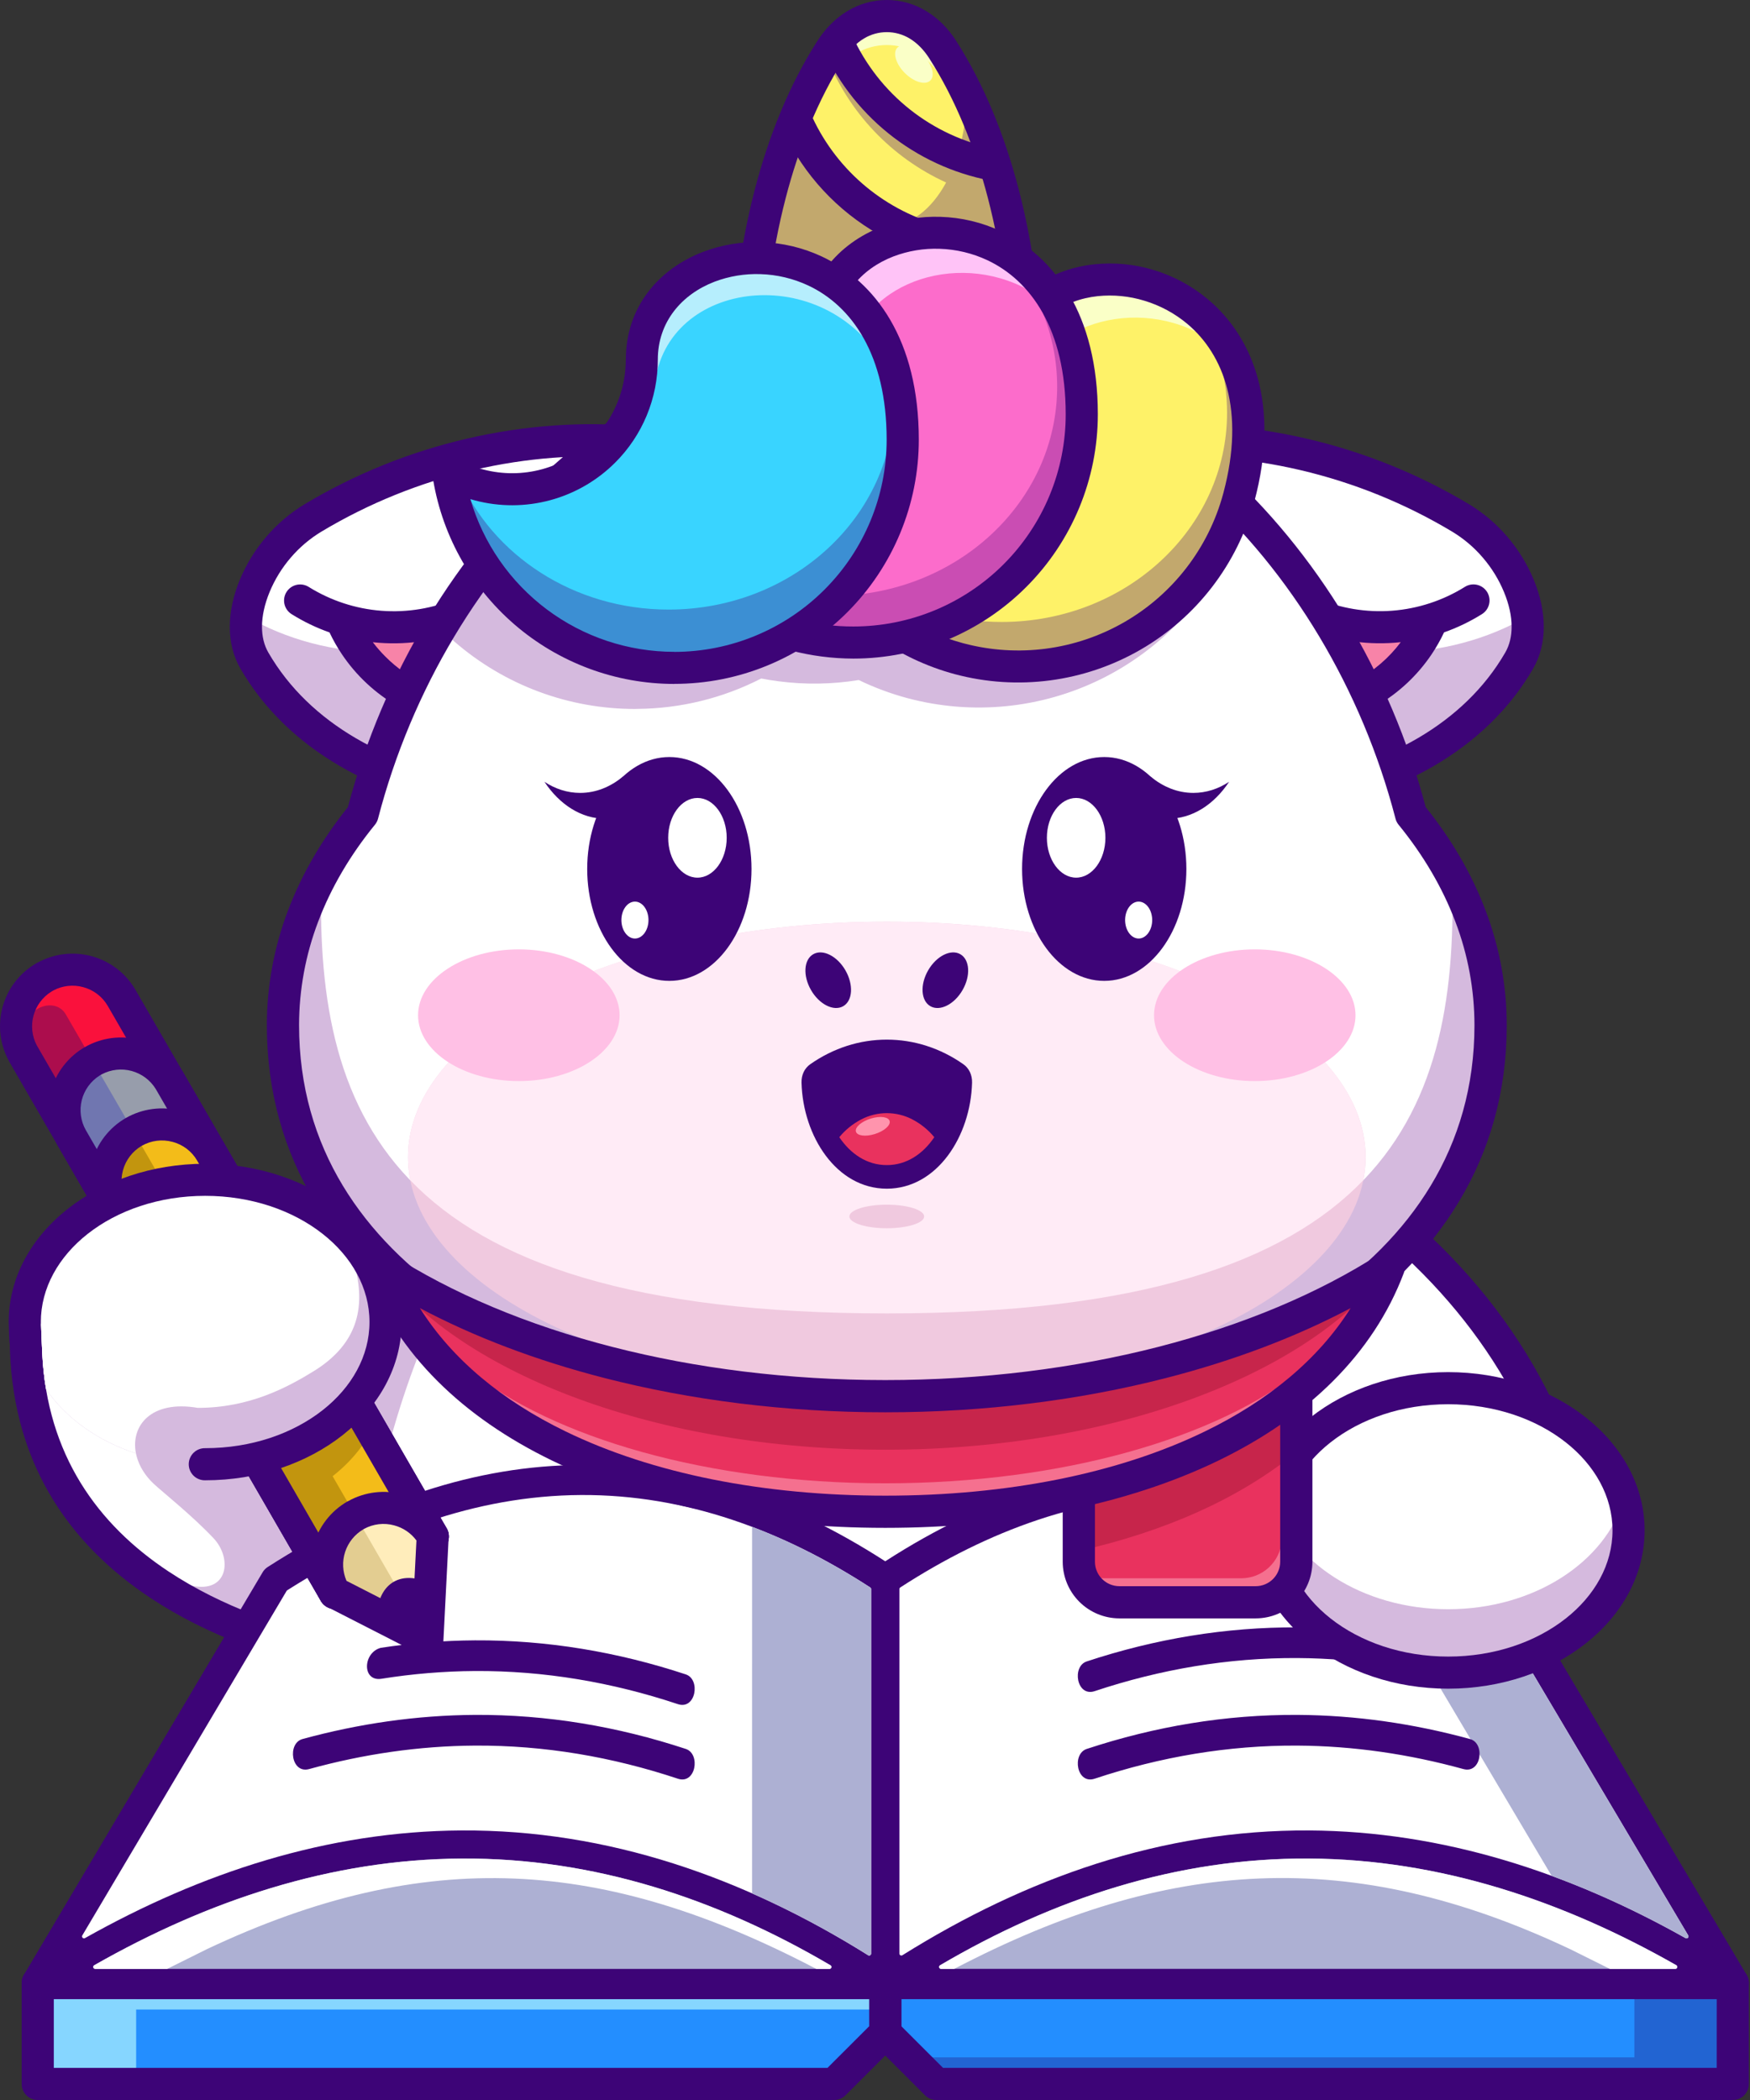 <svg width="250" height="300" viewBox="0 0 250 300" fill="none" xmlns="http://www.w3.org/2000/svg">
<rect x="0" y="0" width="250" height="300" fill="#333333" stroke="none"/>
<g clip-path="url(#clip0)">
<path fill-rule="evenodd" clip-rule="evenodd" d="M126.466 149.952C176.919 149.952 218.618 179.838 225.284 218.63H126.466V149.952Z" fill="white"/>
<path fill-rule="evenodd" clip-rule="evenodd" d="M196.052 172.523C205.161 179.604 212.581 188.06 217.781 197.475C216.949 197.579 216.112 197.631 215.273 197.631C204.276 197.631 195.359 188.723 195.359 177.734C195.359 175.975 195.592 174.222 196.052 172.523V172.523Z" fill="white"/>
<path fill-rule="evenodd" clip-rule="evenodd" d="M126.465 147.658C152.007 147.658 175.368 155.188 193.258 167.621C211.504 180.301 224.08 198.093 227.543 218.244L228.003 220.924H124.169V147.658H126.465ZM190.64 171.385C174.023 159.837 152.442 152.703 128.761 152.27V216.335H222.497C218.635 198.54 207.076 182.808 190.64 171.385Z" fill="#3D0477"/>
<path fill-rule="evenodd" clip-rule="evenodd" d="M126.465 218.63C110.081 218.63 93.696 239.747 77.311 239.747C47.983 239.747 3.682 230.571 3.682 191.005L39.113 191.086C56.107 166.561 88.854 149.952 126.465 149.952V218.63Z" fill="#D5BADE"/>
<path fill-rule="evenodd" clip-rule="evenodd" d="M27.735 229.309C13.887 221.974 3.682 209.989 3.682 191.004L39.113 191.086C42.136 186.744 45.574 182.707 49.379 179.03L50.916 181.818C52.152 187.439 50.668 192.297 44.749 195.924C41.086 198.168 35.662 201.124 28.258 201.124C18.982 199.532 16.942 207.296 21.984 211.996C23.133 213.068 27.578 216.622 30.513 219.756C33.23 222.66 32.575 227.622 27.439 226.54C27.457 227.47 27.556 228.397 27.735 229.309Z" fill="white"/>
<path fill-rule="evenodd" clip-rule="evenodd" d="M126.465 220.924C118.941 220.924 111.033 226.02 103.126 231.116C94.648 236.578 86.171 242.041 77.311 242.041C59.992 242.041 37.511 238.876 21.549 228.314C9.661 220.444 1.386 208.564 1.386 191.01C1.386 190.401 1.628 189.818 2.058 189.388C2.489 188.958 3.073 188.716 3.681 188.716C3.752 188.716 3.821 188.716 3.889 188.725L5.836 188.748L6.032 193.3C6.718 207.809 13.929 217.779 24.079 224.496C39.145 234.47 60.668 237.458 77.312 237.458C84.837 237.458 92.744 232.363 100.652 227.267C108.394 222.278 116.137 217.289 124.17 216.458V152.271C106.895 152.588 90.742 156.466 76.82 163.023C67.401 167.455 59.005 173.113 51.979 179.713L48.929 176.3C56.286 169.403 65.048 163.503 74.865 158.882C90.01 151.748 107.644 147.661 126.467 147.661C126.769 147.661 127.067 147.72 127.346 147.835C127.625 147.951 127.878 148.12 128.091 148.333C128.304 148.546 128.474 148.798 128.589 149.077C128.704 149.355 128.764 149.653 128.764 149.955V218.633C128.764 218.934 128.704 219.233 128.588 219.511C128.472 219.789 128.303 220.042 128.09 220.255C127.876 220.467 127.623 220.636 127.344 220.751C127.065 220.866 126.767 220.925 126.465 220.924V220.924Z" fill="#3D0477"/>
<path fill-rule="evenodd" clip-rule="evenodd" d="M186.243 178.925C193.888 192.479 199.135 208.704 201.106 226.405L126.658 238.62L51.824 226.405C53.796 208.704 59.042 192.479 66.688 178.925H186.243Z" fill="white"/>
<path fill-rule="evenodd" clip-rule="evenodd" d="M190.187 228.198L126.657 238.625L62.743 228.188C62.743 227.878 62.732 227.567 62.732 227.256C62.732 208.214 70.413 191.046 82.71 178.925H170.221C182.522 191.044 190.199 208.217 190.199 227.256C190.199 227.571 190.192 227.884 190.187 228.198Z" fill="white"/>
<path fill-rule="evenodd" clip-rule="evenodd" d="M185.066 229.037L126.654 238.625L67.863 229.024C73.189 204.754 97.397 186.425 126.463 186.425C155.529 186.425 179.748 204.76 185.066 229.037Z" fill="white"/>
<path fill-rule="evenodd" clip-rule="evenodd" d="M126.466 283.283H247.541V297.706H133.77L126.466 290.407V283.283Z" fill="#2264D2"/>
<path fill-rule="evenodd" clip-rule="evenodd" d="M126.466 283.283H233.483V293.914H129.975L126.466 290.407V283.283Z" fill="#238EFF"/>
<path fill-rule="evenodd" clip-rule="evenodd" d="M126.465 280.991H247.54C248.149 280.991 248.732 281.233 249.163 281.663C249.593 282.093 249.835 282.676 249.836 283.284V297.706C249.836 298.315 249.594 298.898 249.163 299.328C248.733 299.759 248.149 300.001 247.54 300.001H133.769C133.464 300.001 133.163 299.941 132.882 299.823C132.601 299.705 132.347 299.533 132.133 299.316L124.842 292.03C124.628 291.818 124.459 291.565 124.343 291.287C124.228 291.009 124.168 290.71 124.169 290.409V283.284C124.169 282.676 124.411 282.093 124.842 281.663C125.272 281.233 125.856 280.991 126.465 280.991V280.991ZM245.248 285.579H128.761V289.459L134.72 295.413H245.243L245.248 285.579Z" fill="#3D0477"/>
<path fill-rule="evenodd" clip-rule="evenodd" d="M126.465 283.283H5.391V297.706H119.161L126.465 290.407V283.283Z" fill="#238EFF"/>
<path d="M126.465 285.577H11.201V287.075H126.465V285.577Z" fill="#86D6FF"/>
<path d="M19.448 283.283H5.391V297.706H19.448V283.283Z" fill="#86D6FF"/>
<path fill-rule="evenodd" clip-rule="evenodd" d="M124.169 285.579H7.686V295.415H118.21L124.169 289.461V285.581V285.579ZM5.386 280.991H126.465C126.766 280.991 127.065 281.05 127.343 281.165C127.622 281.281 127.875 281.449 128.088 281.662C128.301 281.875 128.471 282.128 128.586 282.406C128.702 282.684 128.761 282.983 128.761 283.284V290.409C128.762 290.71 128.703 291.008 128.587 291.287C128.472 291.565 128.303 291.818 128.09 292.03L120.798 299.316C120.585 299.533 120.33 299.705 120.049 299.823C119.768 299.941 119.466 300.001 119.161 300.001H5.39C4.781 300.001 4.197 299.759 3.767 299.328C3.337 298.898 3.095 298.315 3.095 297.706V283.284C3.095 282.676 3.337 282.093 3.767 281.663C4.198 281.233 4.782 280.991 5.39 280.991H5.386Z" fill="#3D0477"/>
<path fill-rule="evenodd" clip-rule="evenodd" d="M118.49 280.99C100.942 270.674 83.424 265.684 65.938 265.783C48.52 265.882 31.077 271.03 13.594 280.99H118.49ZM65.919 261.21C47.913 261.313 29.94 266.529 12.002 276.626L41.186 227.418C55.164 218.533 69.097 213.933 82.989 213.854C96.68 213.776 110.407 218.089 124.172 227.015V279.079C104.79 266.96 85.373 261.103 65.921 261.213L65.919 261.21ZM82.969 209.28C97.505 209.198 112.005 213.712 126.465 223.042C140.927 213.708 155.426 209.198 169.962 209.28C184.891 209.366 199.777 214.295 214.618 223.814C214.869 223.964 215.09 224.161 215.267 224.395V224.395L215.295 224.433L215.305 224.446L215.329 224.48L215.337 224.494L215.359 224.525L215.371 224.544L215.388 224.573L215.4 224.591L215.414 224.614L249.44 281.992C249.675 282.337 249.81 282.739 249.833 283.156C249.856 283.572 249.765 283.986 249.569 284.355C249.374 284.723 249.082 285.031 248.725 285.246C248.367 285.461 247.958 285.574 247.541 285.574H5.391C4.974 285.574 4.564 285.461 4.207 285.246C3.849 285.031 3.557 284.723 3.362 284.355C3.167 283.986 3.075 283.572 3.098 283.156C3.121 282.739 3.257 282.337 3.491 281.992L37.517 224.614L37.532 224.591L37.543 224.573L37.561 224.544L37.573 224.525L37.594 224.494L37.603 224.48L37.627 224.446L37.635 224.433L37.664 224.395C37.841 224.161 38.062 223.964 38.314 223.814C53.154 214.295 68.039 209.366 82.969 209.28V209.28ZM128.762 227.007V279.072C148.143 266.953 167.56 261.095 187.012 261.206C205.019 261.308 222.991 266.525 240.93 276.621L211.747 227.41C197.769 218.525 183.836 213.925 169.944 213.846C156.254 213.768 142.527 218.081 128.762 227.007V227.007ZM186.994 265.776C169.507 265.676 151.989 270.667 134.441 280.983H239.336C221.854 271.03 204.405 265.882 186.994 265.783V265.776Z" fill="#3D0477"/>
<path fill-rule="evenodd" clip-rule="evenodd" d="M128.609 226.78C141.092 218.686 154.924 213.485 169.946 213.574C185.124 213.661 199.225 219.126 211.899 227.182C211.936 227.205 211.968 227.238 211.99 227.276L241.172 276.486C241.204 276.539 241.217 276.601 241.21 276.663C241.203 276.724 241.176 276.782 241.133 276.826C241.089 276.871 241.032 276.899 240.971 276.908C240.909 276.917 240.847 276.905 240.793 276.874C224.202 267.536 206.175 261.604 187.011 261.494C166 261.375 146.582 268.269 128.917 279.318C128.875 279.345 128.825 279.36 128.775 279.362C128.724 279.364 128.674 279.352 128.63 279.327C128.586 279.303 128.549 279.267 128.523 279.224C128.498 279.18 128.484 279.131 128.484 279.08V227.015C128.483 226.969 128.494 226.923 128.516 226.881C128.538 226.84 128.57 226.805 128.609 226.78V226.78Z" fill="white"/>
<path fill-rule="evenodd" clip-rule="evenodd" d="M192.625 217.655C199.354 220.021 205.791 223.301 211.898 227.182C211.935 227.206 211.966 227.238 211.988 227.276L241.17 276.486C241.202 276.539 241.216 276.602 241.209 276.663C241.202 276.725 241.175 276.782 241.131 276.827C241.088 276.871 241.031 276.9 240.97 276.909C240.908 276.917 240.846 276.905 240.792 276.874C234.609 273.395 228.227 270.389 221.662 267.98L197.525 227.276C197.502 227.238 197.471 227.206 197.434 227.182C195.853 226.173 194.25 225.211 192.625 224.294V217.655Z" fill="#ADB0D3"/>
<path fill-rule="evenodd" clip-rule="evenodd" d="M65.92 261.494C46.753 261.602 28.728 267.536 12.139 276.874C12.085 276.904 12.022 276.916 11.961 276.907C11.9 276.898 11.843 276.869 11.8 276.825C11.757 276.781 11.729 276.724 11.722 276.662C11.714 276.601 11.727 276.539 11.759 276.486L40.942 227.276C40.964 227.237 40.995 227.205 41.033 227.182C53.706 219.126 67.808 213.661 82.985 213.574C98.007 213.489 111.839 218.686 124.323 226.78C124.362 226.805 124.395 226.839 124.417 226.881C124.44 226.922 124.451 226.968 124.45 227.015V279.08C124.45 279.13 124.437 279.18 124.411 279.224C124.386 279.267 124.349 279.303 124.304 279.327C124.26 279.352 124.21 279.363 124.16 279.362C124.109 279.36 124.06 279.345 124.017 279.318C106.348 268.269 86.931 261.375 65.92 261.494Z" fill="white"/>
<path fill-rule="evenodd" clip-rule="evenodd" d="M107.442 218.12C113.311 220.341 118.942 223.291 124.318 226.78C124.358 226.805 124.391 226.84 124.413 226.881C124.436 226.923 124.447 226.969 124.446 227.016V279.08C124.446 279.131 124.433 279.181 124.407 279.224C124.381 279.268 124.345 279.303 124.3 279.328C124.256 279.352 124.206 279.364 124.155 279.362C124.105 279.361 124.056 279.345 124.013 279.318C118.706 275.981 113.165 273.029 107.436 270.483L107.442 218.12Z" fill="#ADB0D3"/>
<path fill-rule="evenodd" clip-rule="evenodd" d="M118.49 281.272H13.599C13.537 281.273 13.477 281.252 13.427 281.215C13.378 281.177 13.342 281.124 13.327 281.064C13.311 281.004 13.315 280.94 13.34 280.883C13.364 280.826 13.406 280.778 13.461 280.748C29.61 271.547 47.213 265.615 65.941 265.507C84.837 265.399 102.46 271.244 118.638 280.753C118.691 280.784 118.733 280.832 118.756 280.889C118.78 280.947 118.784 281.01 118.767 281.069C118.751 281.129 118.716 281.181 118.666 281.219C118.617 281.256 118.557 281.276 118.495 281.276L118.49 281.272Z" fill="#ADB0D3"/>
<path fill-rule="evenodd" clip-rule="evenodd" d="M118.49 281.272H116.612C86.312 265.419 60.898 263.646 29.533 278.462L23.885 281.272H13.599C13.537 281.273 13.477 281.252 13.427 281.215C13.378 281.177 13.342 281.124 13.327 281.064C13.311 281.004 13.315 280.94 13.34 280.883C13.364 280.826 13.406 280.778 13.461 280.748C29.61 271.547 47.213 265.615 65.941 265.507C84.837 265.399 102.46 271.244 118.638 280.753C118.691 280.784 118.733 280.832 118.756 280.889C118.78 280.947 118.784 281.01 118.767 281.069C118.751 281.129 118.716 281.181 118.666 281.219C118.617 281.256 118.557 281.276 118.495 281.276L118.49 281.272Z" fill="white"/>
<path fill-rule="evenodd" clip-rule="evenodd" d="M186.996 265.503C205.72 265.611 223.327 271.547 239.476 280.744C239.53 280.775 239.571 280.823 239.595 280.88C239.619 280.937 239.623 281 239.607 281.06C239.591 281.119 239.556 281.172 239.507 281.21C239.458 281.247 239.398 281.268 239.337 281.268H134.439C134.377 281.269 134.317 281.249 134.267 281.212C134.218 281.174 134.182 281.122 134.166 281.062C134.15 281.003 134.154 280.939 134.177 280.882C134.201 280.825 134.242 280.777 134.296 280.746C150.476 271.24 168.099 265.396 186.996 265.503Z" fill="#ADB0D3"/>
<path fill-rule="evenodd" clip-rule="evenodd" d="M6.331 139.601C8.19 138.537 10.395 138.25 12.465 138.805C14.534 139.359 16.301 140.708 17.378 142.559L61.841 219.498L47.833 227.579L3.371 150.64C2.305 148.782 2.019 146.579 2.573 144.511C3.128 142.443 4.479 140.678 6.331 139.601V139.601Z" fill="#AC0D4D"/>
<path fill-rule="evenodd" clip-rule="evenodd" d="M6.329 139.601C8.188 138.537 10.394 138.25 12.463 138.805C14.533 139.359 16.299 140.708 17.377 142.559L61.839 219.498L54.834 223.54C39.688 197.334 24.546 171.129 9.407 144.924C7.738 142.035 2.771 144.505 4.323 147.186L2.299 146.709C2.28 145.274 2.643 143.859 3.351 142.61C4.059 141.361 5.087 140.323 6.329 139.601V139.601Z" fill="#FA113C"/>
<path fill-rule="evenodd" clip-rule="evenodd" d="M5.33 137.541C7.709 136.221 10.512 135.887 13.136 136.611C15.76 137.335 17.994 139.059 19.358 141.412L63.821 218.351C64.125 218.876 64.208 219.501 64.052 220.087C63.895 220.674 63.513 221.174 62.987 221.479C62.945 221.504 62.901 221.525 62.858 221.547L48.966 229.555C48.441 229.856 47.819 229.937 47.234 229.781C46.65 229.624 46.152 229.243 45.849 228.72V228.72L1.386 151.78C1.358 151.731 1.332 151.682 1.307 151.632C-0.014 149.255 -0.349 146.454 0.375 143.832C1.1 141.211 2.825 138.978 5.18 137.615C5.23 137.586 5.28 137.56 5.33 137.535V137.541ZM11.868 141.016C10.445 140.63 8.927 140.8 7.625 141.492C7.538 141.552 7.448 141.606 7.354 141.653C6.094 142.431 5.178 143.657 4.789 145.084C4.4 146.512 4.567 148.033 5.258 149.342C5.324 149.436 5.381 149.535 5.431 149.639L48.665 224.457L58.705 218.665L15.395 143.706C15.013 143.047 14.505 142.471 13.9 142.009C13.295 141.548 12.604 141.21 11.868 141.016V141.016Z" fill="#3D0477"/>
<path fill-rule="evenodd" clip-rule="evenodd" d="M13.248 151.575C15.107 150.51 17.313 150.224 19.382 150.778C21.452 151.333 23.218 152.682 24.296 154.533L61.835 219.495L47.827 227.576L10.288 162.614C9.223 160.756 8.936 158.553 9.49 156.485C10.045 154.416 11.396 152.651 13.248 151.575V151.575Z" fill="#7076B0"/>
<path fill-rule="evenodd" clip-rule="evenodd" d="M13.248 151.575C15.107 150.51 17.313 150.224 19.382 150.778C21.452 151.333 23.218 152.682 24.296 154.533L61.835 219.495L54.829 223.537L13.246 151.576L13.248 151.575Z" fill="#979DAB"/>
<path fill-rule="evenodd" clip-rule="evenodd" d="M14.548 153.467C14.448 153.536 14.343 153.596 14.233 153.649C12.962 154.449 12.048 155.708 11.682 157.164C11.317 158.621 11.527 160.162 12.271 161.467L48.666 224.453L58.707 218.66L22.393 155.817C22.338 155.735 22.288 155.649 22.243 155.56C21.465 154.302 20.237 153.386 18.809 152.997C17.38 152.609 15.857 152.777 14.548 153.467V153.467ZM12.115 149.592C14.498 148.223 17.326 147.854 19.981 148.565C22.636 149.276 24.9 151.01 26.278 153.386V153.386L63.817 218.348C64.121 218.873 64.204 219.498 64.048 220.084C63.892 220.671 63.508 221.171 62.983 221.476L48.975 229.555C48.714 229.705 48.427 229.803 48.129 229.843C47.831 229.882 47.528 229.863 47.237 229.786C46.946 229.708 46.674 229.574 46.435 229.392C46.196 229.209 45.996 228.981 45.845 228.721L8.306 163.759C6.932 161.376 6.56 158.546 7.274 155.89C7.987 153.233 9.726 150.969 12.11 149.593L12.115 149.592Z" fill="#3D0477"/>
<path fill-rule="evenodd" clip-rule="evenodd" d="M19.101 161.704C20.961 160.639 23.166 160.352 25.236 160.906C27.307 161.46 29.073 162.81 30.151 164.661L61.835 219.502L47.828 227.582L16.141 172.742C15.076 170.884 14.789 168.681 15.344 166.613C15.898 164.545 17.249 162.78 19.101 161.704V161.704Z" fill="#C2950E"/>
<path fill-rule="evenodd" clip-rule="evenodd" d="M19.102 161.704C20.961 160.639 23.167 160.352 25.237 160.906C27.307 161.46 29.074 162.81 30.151 164.661L61.836 219.502L54.83 223.543L19.1 161.709L19.102 161.704Z" fill="#F3BC19"/>
<path fill-rule="evenodd" clip-rule="evenodd" d="M37.399 177.216L53.086 204.359C51.424 207.483 48.8 210.213 45.506 212.314C43.962 213.3 42.132 215.055 43.471 220.042L19.092 177.854C22.383 176.745 25.835 176.184 29.308 176.193C32.038 176.189 34.757 176.533 37.399 177.216Z" fill="#C2950E"/>
<path fill-rule="evenodd" clip-rule="evenodd" d="M17.954 159.729C20.337 158.357 23.168 157.986 25.825 158.697C28.481 159.408 30.747 161.143 32.125 163.522V163.522L63.812 218.357C64.116 218.882 64.199 219.507 64.043 220.093C63.886 220.68 63.503 221.18 62.978 221.485L48.975 229.555C48.714 229.705 48.427 229.803 48.129 229.843C47.831 229.882 47.528 229.863 47.237 229.786C46.946 229.708 46.674 229.574 46.435 229.392C46.196 229.209 45.996 228.981 45.845 228.721L14.16 173.889C12.787 171.507 12.415 168.679 13.127 166.024C13.839 163.37 15.575 161.106 17.956 159.729V159.729H17.954ZM24.645 163.125C23.911 162.925 23.145 162.873 22.391 162.969C21.636 163.066 20.909 163.311 20.249 163.689V163.689H20.243C18.92 164.465 17.956 165.73 17.56 167.211C17.163 168.691 17.367 170.268 18.126 171.6L48.668 224.456L58.709 218.664L28.17 165.813V165.807C27.789 165.149 27.281 164.573 26.676 164.112C26.071 163.651 25.381 163.314 24.645 163.121V163.125Z" fill="#3D0477"/>
<path fill-rule="evenodd" clip-rule="evenodd" d="M50.761 216.494C52.62 215.43 54.825 215.143 56.895 215.697C58.965 216.251 60.732 217.601 61.809 219.452L61.052 234.312L47.795 227.533C46.73 225.674 46.444 223.471 47 221.403C47.556 219.335 48.907 217.57 50.761 216.494V216.494Z" fill="#E3CD91"/>
<path fill-rule="evenodd" clip-rule="evenodd" d="M50.761 216.494C52.62 215.43 54.825 215.143 56.895 215.697C58.965 216.251 60.732 217.601 61.809 219.452L61.16 232.323L60.221 232.864L50.762 216.494H50.761Z" fill="#FFEDBB"/>
<path fill-rule="evenodd" clip-rule="evenodd" d="M49.763 214.434C52.144 213.111 54.949 212.777 57.574 213.502C60.2 214.228 62.434 215.955 63.796 218.313C64.014 218.69 64.119 219.122 64.098 219.558V219.558L63.341 234.418C63.322 234.811 63.202 235.192 62.993 235.525C62.784 235.859 62.492 236.132 62.146 236.32C61.801 236.508 61.412 236.603 61.019 236.597C60.625 236.591 60.24 236.484 59.9 236.286L46.759 229.565C46.346 229.357 46.006 229.029 45.785 228.623C44.43 226.244 44.071 223.425 44.786 220.782C45.502 218.138 47.234 215.885 49.605 214.512C49.654 214.484 49.703 214.458 49.754 214.433L49.763 214.434ZM56.305 217.909C54.861 217.516 53.321 217.696 52.008 218.413C51.975 218.435 51.943 218.454 51.909 218.474C50.677 219.194 49.751 220.341 49.307 221.697C48.863 223.054 48.932 224.526 49.5 225.835L58.95 230.667L59.491 220.067C58.706 219.006 57.582 218.245 56.305 217.909V217.909Z" fill="#3D0477"/>
<path fill-rule="evenodd" clip-rule="evenodd" d="M61.468 226.203L61.058 234.31L53.829 230.613C53.989 228.492 54.792 226.811 56.24 225.975C57.689 225.14 59.548 225.287 61.468 226.203Z" fill="#3D0477"/>
<path fill-rule="evenodd" clip-rule="evenodd" d="M29.311 168.545C37.349 168.545 44.528 171.447 49.253 175.994L48.928 176.297L51.978 179.711L52.194 179.51C54.033 182.31 55.083 185.49 55.083 188.863C55.083 200.084 43.545 209.183 29.313 209.183C19.468 209.183 10.914 204.831 6.574 198.434C6.293 196.734 6.113 195.019 6.033 193.297L5.838 188.746L3.89 188.722C3.822 188.715 3.753 188.713 3.683 188.713C3.636 188.713 3.589 188.713 3.543 188.713C3.647 177.564 15.14 168.545 29.311 168.545Z" fill="#D5BADE"/>
<path fill-rule="evenodd" clip-rule="evenodd" d="M29.311 168.545C35.879 168.545 41.874 170.483 46.425 173.674L50.916 181.818C52.152 187.439 50.668 192.298 44.749 195.924C41.086 198.168 35.662 201.124 28.258 201.124C21.562 199.975 18.637 203.701 19.422 207.63C13.912 205.822 9.37 202.55 6.574 198.432C6.293 196.732 6.113 195.017 6.033 193.295L5.838 188.744L3.89 188.72C3.822 188.713 3.753 188.711 3.683 188.711C3.636 188.711 3.589 188.711 3.543 188.711C3.647 177.564 15.14 168.545 29.311 168.545Z" fill="white"/>
<path fill-rule="evenodd" clip-rule="evenodd" d="M29.31 168.545C35.879 168.545 41.873 170.483 46.424 173.674L50.147 180.425C34.188 166.59 4.927 171.346 6.571 198.432C6.291 196.732 6.11 195.016 6.03 193.295L5.835 188.744L3.887 188.72C3.819 188.713 3.75 188.711 3.68 188.711C3.633 188.711 3.586 188.711 3.54 188.711C3.646 177.564 15.139 168.545 29.31 168.545Z" fill="white"/>
<path fill-rule="evenodd" clip-rule="evenodd" d="M5.834 188.862C5.834 189.164 5.775 189.462 5.66 189.74C5.544 190.019 5.375 190.272 5.162 190.485C4.948 190.698 4.695 190.866 4.417 190.982C4.138 191.097 3.839 191.156 3.538 191.156C2.526 191.156 1.699 192.844 1.391 191.936C1.314 191.706 1.242 189.118 1.242 188.862C1.242 182.52 4.463 176.808 9.668 172.703C14.726 168.716 21.677 166.251 29.309 166.251C36.941 166.251 43.889 168.716 48.949 172.7C54.155 176.807 57.375 182.516 57.375 188.859C57.375 195.202 54.155 200.913 48.949 205.018C43.892 209.005 36.941 211.471 29.31 211.471C29.004 211.478 28.7 211.424 28.416 211.311C28.131 211.199 27.872 211.031 27.654 210.817C27.435 210.604 27.262 210.348 27.143 210.067C27.024 209.785 26.963 209.483 26.963 209.177C26.963 208.872 27.024 208.569 27.143 208.288C27.262 208.006 27.435 207.751 27.654 207.537C27.872 207.323 28.131 207.155 28.416 207.043C28.7 206.931 29.004 206.876 29.31 206.883C35.909 206.883 41.845 204.801 46.115 201.434C50.235 198.192 52.784 193.737 52.784 188.859C52.784 183.981 50.235 179.533 46.115 176.285C41.845 172.918 35.906 170.835 29.31 170.835C22.714 170.835 16.774 172.918 12.504 176.285C8.383 179.536 5.834 183.984 5.834 188.862Z" fill="#3D0477"/>
<path fill-rule="evenodd" clip-rule="evenodd" d="M134.439 281.272H136.316C166.764 265.341 193.053 263.685 224.332 278.462L229.98 281.272H239.333C239.395 281.272 239.455 281.251 239.504 281.214C239.553 281.176 239.588 281.123 239.604 281.063C239.62 281.004 239.615 280.941 239.592 280.884C239.568 280.827 239.526 280.779 239.473 280.748C223.324 271.547 205.72 265.615 186.993 265.507C168.096 265.399 150.473 271.244 134.296 280.753C134.242 280.784 134.201 280.832 134.177 280.889C134.154 280.947 134.15 281.01 134.166 281.069C134.182 281.129 134.218 281.181 134.267 281.219C134.317 281.256 134.377 281.276 134.439 281.276V281.272Z" fill="white"/>
<path fill-rule="evenodd" clip-rule="evenodd" d="M20.24 175.812C21.703 177.275 20.59 180.758 17.752 183.595C14.913 186.432 11.43 187.54 9.963 186.081C8.496 184.622 9.611 181.135 12.451 178.299C15.29 175.462 18.776 174.349 20.24 175.812Z" fill="white"/>
<path fill-rule="evenodd" clip-rule="evenodd" d="M96.836 254.101C87.464 250.981 77.743 249.315 67.855 249.372C59.834 249.418 51.885 250.595 44.163 252.723C41.582 253.435 41.014 249.036 43.211 248.435C51.246 246.238 59.509 245.032 67.843 244.985C78.121 244.926 88.226 246.63 97.973 249.849C100.12 250.562 99.407 254.956 96.836 254.101Z" fill="#3D0477"/>
<path fill-rule="evenodd" clip-rule="evenodd" d="M156.377 254.101C165.749 250.981 175.469 249.315 185.357 249.372C193.378 249.418 201.328 250.595 209.054 252.723C211.635 253.435 212.204 249.036 210.007 248.435C201.972 246.238 193.708 245.032 185.375 244.985C175.098 244.926 164.992 246.63 155.246 249.849C153.092 250.562 153.802 254.956 156.377 254.101Z" fill="#3D0477"/>
<path fill-rule="evenodd" clip-rule="evenodd" d="M96.835 243.447C87.463 240.327 77.742 238.661 67.855 238.717C63.382 238.746 58.919 239.116 54.503 239.823C51.69 240.271 51.816 236.094 54.395 235.404C58.845 234.722 63.34 234.365 67.843 234.336C78.12 234.278 88.225 235.98 97.972 239.2C100.12 239.908 99.407 244.303 96.835 243.447Z" fill="#3D0477"/>
<path fill-rule="evenodd" clip-rule="evenodd" d="M156.377 241.594C165.748 238.472 175.469 236.808 185.357 236.864C189.829 236.893 194.292 237.263 198.708 237.97C201.527 238.417 201.397 234.24 198.822 233.551C194.372 232.868 189.877 232.511 185.375 232.483C175.098 232.424 164.992 234.127 155.246 237.347C153.092 238.055 153.802 242.45 156.377 241.594Z" fill="#3D0477"/>
<path fill-rule="evenodd" clip-rule="evenodd" d="M206.877 238.947C221.072 238.947 232.648 229.82 232.648 218.627C232.648 207.433 221.073 198.306 206.877 198.306C192.682 198.306 181.107 207.433 181.107 218.627C181.107 229.82 192.684 238.947 206.877 238.947Z" fill="#D5BADE"/>
<path fill-rule="evenodd" clip-rule="evenodd" d="M206.877 198.316C219.133 198.316 229.391 205.063 232.003 214.103C229.391 223.144 219.13 229.889 206.877 229.889C194.625 229.889 184.363 223.138 181.75 214.098C184.363 205.058 194.62 198.316 206.877 198.316Z" fill="white"/>
<path fill-rule="evenodd" clip-rule="evenodd" d="M206.879 198.316C219.135 198.316 229.392 205.063 232.005 214.103C231.749 214.981 231.423 215.838 231.031 216.665C227.382 208.938 217.941 203.436 206.877 203.436C195.812 203.436 186.37 208.938 182.721 216.665C182.329 215.838 182.003 214.981 181.747 214.103C184.364 205.058 194.622 198.316 206.879 198.316Z" fill="white"/>
<path fill-rule="evenodd" clip-rule="evenodd" d="M206.879 196.018C214.516 196.018 221.462 198.484 226.518 202.471C231.724 206.578 234.945 212.286 234.945 218.63C234.945 224.974 231.724 230.684 226.518 234.788C221.462 238.776 214.516 241.241 206.879 241.241C199.243 241.241 192.296 238.776 187.239 234.788C182.033 230.681 178.812 224.973 178.812 218.63C178.812 212.287 182.033 206.575 187.239 202.471C192.296 198.484 199.241 196.018 206.879 196.018V196.018ZM223.688 206.055C219.418 202.688 213.479 200.606 206.883 200.606C200.288 200.606 194.347 202.688 190.077 206.055C185.957 209.298 183.408 213.752 183.408 218.63C183.408 223.508 185.957 227.956 190.077 231.205C194.347 234.571 200.286 236.654 206.883 236.654C213.48 236.654 219.418 234.571 223.688 231.205C227.809 227.956 230.358 223.507 230.358 218.63C230.358 213.753 227.805 209.303 223.688 206.055Z" fill="#3D0477"/>
<path fill-rule="evenodd" clip-rule="evenodd" d="M206.879 210.599C212.04 210.599 216.249 208.497 216.249 205.918C216.249 203.339 212.04 201.236 206.879 201.236C201.717 201.236 197.507 203.339 197.507 205.918C197.507 208.497 201.716 210.599 206.879 210.599Z" fill="white"/>
<path fill-rule="evenodd" clip-rule="evenodd" d="M118.696 7.084C110.562 19.78 106.918 37.099 106.724 53.278C110.137 60.588 117.789 65.681 126.684 65.681C135.579 65.681 143.236 60.588 146.645 53.278C146.449 37.099 142.806 19.78 134.671 7.084C132.698 4.005 129.844 2.294 126.684 2.294C123.524 2.294 120.669 4.005 118.696 7.084Z" fill="#C2A86D"/>
<path fill-rule="evenodd" clip-rule="evenodd" d="M118.697 7.084C118.492 7.404 118.291 7.725 118.093 8.05L121.081 4.859L121.753 4.696C122.958 8.442 124.927 11.897 127.535 14.845C130.144 17.793 133.335 20.169 136.908 21.823C137.699 19.119 138.095 16.316 138.082 13.5C138.082 13.392 138.082 13.292 138.082 13.188C137.067 11.089 135.929 9.051 134.674 7.084C132.701 4.005 129.847 2.294 126.687 2.294C123.527 2.294 120.672 4.005 118.699 7.084H118.697ZM118.083 8.068C121.225 16.055 127.349 22.511 135.163 26.073C133.078 29.904 130.052 32.315 126.685 32.315C120.39 32.315 115.287 23.89 115.287 13.5C115.287 13.392 115.287 13.292 115.287 13.188C116.15 11.418 117.081 9.711 118.083 8.068Z" fill="#FEF268"/>
<path fill-rule="evenodd" clip-rule="evenodd" d="M118.697 7.084C117.442 9.051 116.305 11.089 115.289 13.188C115.289 13.296 115.289 13.395 115.289 13.5C115.289 14.649 115.353 15.799 115.481 16.941C116.447 14.977 117.521 13.068 118.699 11.223C120.672 8.144 123.526 6.433 126.687 6.433C129.848 6.433 132.701 8.144 134.674 11.223C135.852 13.069 136.927 14.977 137.894 16.941C138.021 15.798 138.084 14.649 138.084 13.5C138.084 13.392 138.084 13.292 138.084 13.188C137.068 11.089 135.931 9.051 134.676 7.084C132.703 4.005 129.849 2.294 126.689 2.294C123.529 2.294 120.67 4.005 118.697 7.084Z" fill="#FAFFC7"/>
<path fill-rule="evenodd" clip-rule="evenodd" d="M116.769 5.849C112.761 12.104 109.812 19.426 107.803 27.174C105.612 35.625 104.541 44.599 104.437 53.252L104.431 53.772L104.652 54.246C106.601 58.382 109.71 61.864 113.601 64.269C117.534 66.693 122.063 67.977 126.684 67.977C131.305 67.977 135.834 66.693 139.767 64.269C143.659 61.865 146.768 58.383 148.717 54.246L148.933 53.772L148.928 53.252C148.82 44.599 147.752 35.625 145.561 27.174C143.558 19.428 140.604 12.104 136.602 5.849C135.426 4.011 133.962 2.569 132.3 1.573C130.609 0.544 128.667 0 126.686 0C124.706 0 122.764 0.544 121.072 1.573C119.411 2.569 117.947 4.012 116.771 5.849H116.769ZM112.234 28.321C114.124 21.028 116.886 14.161 120.625 8.324C121.422 7.081 122.371 6.129 123.421 5.5C124.405 4.905 125.534 4.591 126.685 4.591C127.835 4.591 128.964 4.905 129.948 5.5C130.997 6.129 131.947 7.081 132.743 8.324C136.484 14.161 139.244 21.029 141.135 28.321C143.191 36.237 144.213 44.642 144.35 52.772C142.761 55.904 140.337 58.536 137.346 60.38C134.138 62.347 130.448 63.388 126.685 63.388C122.921 63.388 119.231 62.347 116.023 60.38C113.032 58.537 110.608 55.904 109.019 52.772C109.155 44.641 110.182 36.238 112.234 28.321Z" fill="#3D0477"/>
<path fill-rule="evenodd" clip-rule="evenodd" d="M217.037 94.352C210.342 105.944 197.3 112.256 183.434 114.066C175.332 110.421 166.92 101.159 162.255 89.823C157.589 78.488 157.974 68.243 162.496 63.189C176.566 61.878 193.43 64.85 208.658 73.998C212.399 76.269 215.317 79.673 216.988 83.715C218.642 87.741 218.66 91.541 217.037 94.352Z" fill="#D5BADE"/>
<path fill-rule="evenodd" clip-rule="evenodd" d="M163.647 63.097C177.48 62.048 193.842 65.103 208.658 73.998C212.399 76.269 215.317 79.673 216.988 83.715C217.574 85.106 217.967 86.571 218.156 88.069C212.544 91.311 205.734 93.216 198.39 93.216C179.189 93.216 163.623 80.22 163.623 64.19C163.619 63.82 163.63 63.456 163.647 63.097Z" fill="white"/>
<path fill-rule="evenodd" clip-rule="evenodd" d="M187.031 87.964L203.207 90.666L201.449 94.374L190.909 101.137L185.038 102.504C186.076 97.716 186.742 92.855 187.031 87.964V87.964Z" fill="#F783A8"/>
<path fill-rule="evenodd" clip-rule="evenodd" d="M215.047 93.202C212.066 98.365 207.725 102.416 202.587 105.43C197.028 108.692 190.532 110.751 183.797 111.699C180.168 109.938 176.462 106.952 173.111 103.115C169.452 98.894 166.503 94.108 164.379 88.944C162.202 83.655 161.184 78.65 161.223 74.385C161.256 70.65 162.088 67.539 163.661 65.391C170.552 64.85 178.092 65.362 185.74 67.152C193.397 68.943 200.728 71.915 207.47 75.959C209.118 76.956 210.594 78.21 211.843 79.675C213.104 81.143 214.122 82.802 214.861 84.59C215.578 86.329 215.943 87.991 215.943 89.496C215.95 90.894 215.65 92.155 215.044 93.205L215.047 93.202ZM204.913 109.38C210.717 105.975 215.632 101.382 219.026 95.501C220.044 93.741 220.547 91.695 220.541 89.481C220.53 87.375 220.054 85.123 219.112 82.834C218.186 80.594 216.91 78.514 215.331 76.673C213.766 74.841 211.915 73.271 209.851 72.025C202.698 67.74 194.92 64.592 186.798 62.696C178.268 60.7 169.877 60.195 162.283 60.903C161.707 60.957 161.173 61.228 160.789 61.66C158.114 64.649 156.678 69.082 156.636 74.352C156.593 79.209 157.718 84.836 160.136 90.701C162.452 96.329 165.667 101.544 169.656 106.143C173.61 110.669 178.076 114.171 182.49 116.156C182.878 116.332 183.308 116.396 183.73 116.341C191.282 115.353 198.619 113.073 204.913 109.38V109.38Z" fill="#3D0477"/>
<path fill-rule="evenodd" clip-rule="evenodd" d="M185.905 99.442C185.601 99.457 185.302 99.532 185.028 99.663C184.753 99.794 184.507 99.979 184.304 100.206C184.101 100.433 183.946 100.698 183.847 100.986C183.748 101.274 183.708 101.579 183.728 101.882C183.748 102.186 183.828 102.483 183.965 102.755C184.101 103.027 184.29 103.27 184.521 103.468C184.752 103.667 185.02 103.817 185.31 103.911C185.6 104.004 185.905 104.04 186.209 104.014C189.867 103.77 193.42 102.692 196.595 100.862C199.771 99.032 202.484 96.499 204.527 93.458C205.195 92.464 205.785 91.421 206.295 90.338C208.191 89.671 210.008 88.795 211.712 87.728C212.228 87.405 212.595 86.89 212.731 86.296C212.868 85.703 212.762 85.079 212.439 84.563C212.115 84.047 211.599 83.681 211.005 83.544C210.411 83.408 209.788 83.513 209.271 83.837C206.134 85.793 202.571 86.963 198.884 87.245C195.197 87.527 191.496 86.914 188.098 85.458C187.821 85.334 187.522 85.267 187.219 85.26C186.915 85.252 186.613 85.305 186.331 85.415C186.048 85.525 185.79 85.69 185.571 85.9C185.353 86.111 185.178 86.362 185.058 86.641C184.938 86.919 184.874 87.218 184.87 87.522C184.866 87.825 184.923 88.126 185.037 88.407C185.15 88.688 185.319 88.944 185.532 89.159C185.745 89.375 185.999 89.546 186.279 89.663C190.365 91.418 194.816 92.157 199.25 91.818C199.536 91.796 199.821 91.769 200.107 91.739C198.436 93.971 196.301 95.814 193.85 97.143C191.398 98.473 188.688 99.256 185.905 99.44V99.442Z" fill="#3D0477"/>
<path fill-rule="evenodd" clip-rule="evenodd" d="M36.332 94.352C43.027 105.944 56.069 112.256 69.935 114.066C78.037 110.421 86.449 101.159 91.114 89.823C95.778 78.488 95.394 68.243 90.873 63.189C76.802 61.878 59.934 64.85 44.71 73.998C40.969 76.269 38.051 79.673 36.38 83.715C34.727 87.741 34.708 91.541 36.332 94.352Z" fill="#D5BADE"/>
<path fill-rule="evenodd" clip-rule="evenodd" d="M89.722 63.097C75.888 62.048 59.526 65.103 44.71 73.998C40.969 76.269 38.051 79.673 36.38 83.715C35.794 85.106 35.401 86.571 35.212 88.069C40.824 91.311 47.634 93.216 54.978 93.216C74.179 93.216 89.745 80.22 89.745 64.19C89.749 63.82 89.739 63.456 89.722 63.097Z" fill="white"/>
<path fill-rule="evenodd" clip-rule="evenodd" d="M66.334 87.905L49.84 89.429L52.965 94.763L62.014 100.942L68.056 101.149C67.171 96.78 66.596 92.355 66.334 87.905V87.905Z" fill="#F783A8"/>
<path fill-rule="evenodd" clip-rule="evenodd" d="M34.343 95.502C37.738 101.381 42.652 105.976 48.456 109.38C54.75 113.073 62.087 115.353 69.644 116.339C70.066 116.394 70.495 116.33 70.882 116.154C75.296 114.169 79.763 110.667 83.717 106.141C87.706 101.542 90.921 96.327 93.237 90.699C95.651 84.831 96.78 79.207 96.735 74.35C96.688 69.08 95.258 64.647 92.582 61.658C92.198 61.226 91.664 60.955 91.088 60.901V60.901C83.494 60.193 75.103 60.698 66.573 62.694C58.451 64.592 50.674 67.741 43.521 72.029C41.457 73.275 39.607 74.844 38.042 76.677C36.461 78.517 35.183 80.597 34.255 82.838C33.314 85.126 32.837 87.378 32.827 89.484C32.816 91.698 33.319 93.744 34.342 95.505L34.343 95.502ZM50.786 105.43C45.648 102.416 41.308 98.365 38.325 93.203C37.719 92.153 37.42 90.892 37.426 89.494C37.434 87.989 37.796 86.327 38.508 84.588C39.246 82.8 40.265 81.141 41.525 79.673C42.775 78.208 44.251 76.954 45.899 75.957C52.641 71.914 59.972 68.944 67.628 67.155C75.277 65.365 82.817 64.855 89.707 65.394C91.274 67.542 92.112 70.654 92.145 74.388C92.184 78.654 91.172 83.658 88.99 88.947C86.865 94.112 83.916 98.898 80.257 103.119C76.904 106.956 73.202 109.941 69.571 111.702C62.837 110.751 56.342 108.691 50.783 105.43H50.786Z" fill="#3D0477"/>
<path fill-rule="evenodd" clip-rule="evenodd" d="M67.159 104.015C67.766 104.055 68.364 103.853 68.822 103.453C69.28 103.052 69.56 102.487 69.6 101.88C69.641 101.274 69.439 100.676 69.038 100.219C68.637 99.761 68.071 99.482 67.464 99.441C62.778 99.137 58.365 97.131 55.056 93.801C54.411 93.159 53.812 92.472 53.261 91.748C53.547 91.778 53.832 91.805 54.119 91.825C58.553 92.165 63.004 91.426 67.089 89.67C67.371 89.555 67.627 89.384 67.842 89.169C68.057 88.953 68.227 88.697 68.342 88.415C68.457 88.133 68.515 87.831 68.511 87.527C68.508 87.223 68.444 86.922 68.324 86.643C68.203 86.363 68.028 86.111 67.808 85.9C67.588 85.689 67.329 85.524 67.045 85.414C66.761 85.305 66.457 85.253 66.153 85.261C65.849 85.27 65.549 85.34 65.272 85.465C61.873 86.922 58.173 87.535 54.486 87.253C50.799 86.971 47.235 85.801 44.098 83.844C43.582 83.52 42.958 83.415 42.364 83.551C41.77 83.687 41.254 84.054 40.93 84.57C40.606 85.086 40.501 85.709 40.637 86.303C40.773 86.896 41.14 87.412 41.657 87.735C43.361 88.802 45.178 89.678 47.074 90.346C47.584 91.429 48.174 92.472 48.842 93.465C50.885 96.506 53.598 99.039 56.773 100.869C59.949 102.699 63.502 103.777 67.159 104.021V104.015Z" fill="#3D0477"/>
<path fill-rule="evenodd" clip-rule="evenodd" d="M62.002 186.476C61.26 188.655 60.62 190.839 60.083 193.028H193.289C192.754 190.842 192.114 188.658 191.37 186.476C204.148 177.181 212.949 164.086 212.949 146.439C212.949 135.496 208.814 125.231 201.59 116.37C192.057 79.661 162.135 49.494 126.692 49.494C91.25 49.494 61.321 79.661 51.788 116.37C44.558 125.234 40.429 135.496 40.429 146.439C40.429 164.086 49.224 177.181 62.002 186.476Z" fill="white"/>
<path fill-rule="evenodd" clip-rule="evenodd" d="M133.991 49.929C133.017 49.814 132.039 49.722 131.056 49.652C130.579 50.67 129.957 51.614 129.209 52.455C128.998 51.464 128.749 50.486 128.463 49.521C127.871 49.502 127.279 49.493 126.684 49.494C117.834 49.494 109.328 51.375 101.398 54.769C101.096 55.361 100.882 55.994 100.765 56.648C100.739 56.778 100.717 56.911 100.701 57.046C99.745 65.101 101.303 73.255 105.163 80.391C104.656 81.801 104.026 83.165 103.282 84.467C99.522 86.563 95.294 87.682 90.988 87.72C90.9 87.72 90.812 87.712 90.725 87.712C86.935 87.714 83.191 86.883 79.759 85.278C76.327 83.673 73.291 81.332 70.866 78.422C67.945 82.018 65.286 85.819 62.909 89.794C63.558 90.443 64.235 91.071 64.939 91.677C72.094 97.88 81.252 101.29 90.725 101.28C90.826 101.28 90.927 101.277 91.027 101.27C97.192 101.231 103.262 99.744 108.747 96.928C109.567 97.088 110.391 97.22 111.221 97.326C115.028 97.825 118.887 97.765 122.676 97.147C124.915 98.228 127.25 99.097 129.652 99.741H129.658C138.899 102.205 148.721 101.234 157.298 97.006C165.876 92.779 172.625 85.584 176.292 76.758C172.996 72.776 169.356 69.091 165.414 65.747C165.258 66.581 165.071 67.401 164.861 68.198C164.828 68.313 164.797 68.427 164.769 68.544C163.408 73.493 160.601 77.924 156.708 81.271C152.814 84.619 148.011 86.731 142.91 87.339C143.343 86.944 143.766 86.54 144.179 86.126C151.474 78.853 155.62 69.01 155.724 58.714C148.975 54.567 141.673 51.546 133.991 49.929V49.929ZM90.851 60.377C89.324 63.956 86.991 67.136 84.034 69.669C81.077 72.201 77.575 74.019 73.801 74.98C78.903 69.298 84.633 64.358 90.851 60.377ZM124.395 82.396C127.049 78.054 128.832 73.238 129.644 68.216C130.741 67.786 131.806 67.281 132.833 66.703C132.922 66.658 133.01 66.609 133.097 66.558C136.815 64.419 139.925 61.368 142.136 57.695C142.136 57.887 142.136 58.079 142.136 58.27C142.134 63.636 140.46 68.867 137.348 73.24C134.235 77.612 129.837 80.907 124.765 82.669C124.644 82.579 124.518 82.487 124.395 82.396V82.396Z" fill="#D5BADE"/>
<path fill-rule="evenodd" clip-rule="evenodd" d="M62.002 186.477C61.26 188.655 60.62 190.839 60.083 193.028H193.289C192.754 190.843 192.114 188.659 191.37 186.477C204.148 177.181 212.949 164.086 212.949 146.439C212.949 139.216 211.146 132.287 207.841 125.862H207.461C208.314 160.019 197.153 187.63 126.68 187.63C56.208 187.63 45.046 160.02 45.899 125.862H45.526C42.222 132.287 40.42 139.216 40.42 146.439C40.429 164.086 49.224 177.181 62.002 186.477Z" fill="#D5BADE"/>
<path fill-rule="evenodd" clip-rule="evenodd" d="M126.685 47.194C108.881 47.194 92.445 54.536 79.129 66.425C65.244 78.823 54.761 96.187 49.696 115.31C46.017 119.893 43.126 124.84 41.149 130.056C39.154 135.288 38.127 140.84 38.12 146.439C38.12 165.778 48.158 179.873 62.489 189.635C68.372 193.642 74.986 196.91 81.917 199.503L81.928 199.483C82.19 199.641 82.481 199.745 82.784 199.789C83.086 199.833 83.395 199.816 83.691 199.74C83.987 199.663 84.265 199.529 84.508 199.344C84.752 199.159 84.956 198.927 85.109 198.663C85.262 198.398 85.36 198.106 85.399 197.803C85.438 197.499 85.415 197.192 85.334 196.897C85.252 196.603 85.112 196.328 84.923 196.088C84.733 195.848 84.498 195.648 84.23 195.5L84.243 195.478L84.065 195.412C83.943 195.355 83.817 195.309 83.687 195.273C77.036 192.797 70.7 189.674 65.08 185.844C51.933 176.889 42.724 164.019 42.724 146.439C42.73 141.392 43.654 136.389 45.45 131.672C47.301 126.775 50.05 122.125 53.564 117.816C53.771 117.563 53.922 117.268 54.004 116.951C58.796 98.5 68.847 81.751 82.182 69.844C94.677 58.688 110.061 51.799 126.682 51.799C143.303 51.799 158.685 58.688 171.18 69.844C184.503 81.74 194.547 98.47 199.345 116.9C199.424 117.238 199.579 117.553 199.798 117.821C203.314 122.131 206.063 126.781 207.912 131.677C209.709 136.394 210.633 141.398 210.638 146.445C210.638 164.024 201.43 176.895 188.282 185.85C182.657 189.679 176.325 192.802 169.675 195.278C169.545 195.314 169.419 195.36 169.298 195.418L169.12 195.484L169.132 195.505C168.615 195.816 168.241 196.317 168.09 196.901C167.939 197.485 168.024 198.104 168.326 198.626C168.627 199.148 169.122 199.531 169.703 199.693C170.285 199.854 170.906 199.781 171.434 199.489L171.445 199.508C178.377 196.914 184.99 193.647 190.873 189.64C205.208 179.873 215.25 165.782 215.25 146.439C215.242 140.84 214.216 135.288 212.221 130.056C210.248 124.84 207.358 119.896 203.674 115.31C198.609 96.187 188.125 78.823 174.24 66.425C160.924 54.536 144.488 47.194 126.685 47.194Z" fill="#3D0477"/>
<path fill-rule="evenodd" clip-rule="evenodd" d="M126.684 198.965C164.358 198.965 195.084 183.848 195.084 165.315C195.084 146.782 164.36 131.667 126.684 131.667C89.008 131.667 58.283 146.783 58.283 165.315C58.283 183.847 89.01 198.965 126.684 198.965Z" fill="#F0C9DF"/>
<path fill-rule="evenodd" clip-rule="evenodd" d="M126.684 131.672C88.907 131.672 58.283 146.737 58.283 165.32C58.284 166.424 58.393 167.525 58.608 168.608C69.915 180.335 90.463 187.632 126.683 187.632C162.903 187.632 183.45 180.337 194.757 168.608C194.972 167.525 195.081 166.424 195.082 165.32C195.084 146.737 164.46 131.672 126.684 131.672Z" fill="#FFEBF6"/>
<path fill-rule="evenodd" clip-rule="evenodd" d="M154.119 210.156V223.115C154.123 224.647 154.734 226.115 155.818 227.198C156.902 228.282 158.371 228.892 159.905 228.897H179.401C180.934 228.892 182.404 228.282 183.488 227.198C184.572 226.115 185.183 224.647 185.188 223.115V198.943C185.188 198.094 185 197.255 184.636 196.487C176.649 202.856 166.16 207.443 154.119 210.156Z" fill="#E9325E"/>
<path fill-rule="evenodd" clip-rule="evenodd" d="M155.131 226.373C155.661 227.15 156.373 227.786 157.205 228.226C158.036 228.666 158.963 228.896 159.904 228.898H179.4C180.934 228.894 182.403 228.283 183.487 227.2C184.571 226.116 185.182 224.648 185.187 223.116V220.16H183.104C182.981 221.605 182.321 222.952 181.253 223.935C180.186 224.917 178.789 225.465 177.337 225.47H157.842C156.896 225.47 155.965 225.238 155.131 224.792V226.373Z" fill="#F5708F"/>
<path fill-rule="evenodd" clip-rule="evenodd" d="M154.119 210.157V221.562C166.439 218.786 177.135 214.045 185.188 207.447V198.943C185.187 198.197 185.04 197.459 184.755 196.77C184.394 196.926 184.034 197.081 183.673 197.235C175.815 203.214 165.683 207.55 154.119 210.157Z" fill="#C7254B"/>
<path fill-rule="evenodd" clip-rule="evenodd" d="M151.816 210.157V223.116C151.821 225.258 152.675 227.31 154.191 228.825C155.706 230.339 157.761 231.192 159.904 231.197H179.4C181.544 231.193 183.599 230.34 185.115 228.825C186.63 227.311 187.484 225.258 187.488 223.116V198.944C187.481 197.756 187.216 196.584 186.711 195.509L185.469 192.888L183.206 194.692C179.397 197.728 174.996 200.345 170.116 202.531C165.089 204.783 159.549 206.584 153.617 207.921L151.817 208.326V210.157H151.816ZM156.42 223.116V211.973C161.974 210.619 167.192 208.864 171.985 206.717C175.796 205.029 179.445 202.995 182.885 200.642V223.116C182.882 224.038 182.513 224.922 181.861 225.574C181.208 226.226 180.324 226.594 179.4 226.598H159.904C158.981 226.594 158.097 226.226 157.445 225.574C156.792 224.921 156.424 224.038 156.42 223.116V223.116Z" fill="#3D0477"/>
<path fill-rule="evenodd" clip-rule="evenodd" d="M54.524 181.022C63.106 203.808 92.063 215.971 126.465 215.971C160.867 215.971 189.825 203.808 198.406 181.022C180.93 192.317 155.183 199.459 126.465 199.459C97.747 199.459 72 192.311 54.524 181.022Z" fill="#E9325E"/>
<path fill-rule="evenodd" clip-rule="evenodd" d="M64.137 195.68C77.455 208.975 100.395 215.966 126.465 215.966C152.536 215.966 175.477 208.979 188.796 195.68H185.989C173.929 205.392 151.787 211.902 126.465 211.902C101.143 211.902 79.003 205.392 66.943 195.68H64.137Z" fill="#F5708F"/>
<path fill-rule="evenodd" clip-rule="evenodd" d="M54.524 181.022C54.548 181.086 54.575 181.15 54.6 181.215C66.146 196.399 93.969 207.104 126.465 207.104C158.96 207.104 186.785 196.404 198.331 181.215C198.356 181.15 198.382 181.086 198.407 181.022C180.931 192.317 155.184 199.459 126.466 199.459C97.748 199.459 72 192.311 54.524 181.022Z" fill="#C7254B"/>
<path fill-rule="evenodd" clip-rule="evenodd" d="M52.376 181.826C56.771 193.5 66.178 202.487 78.804 208.621C91.894 214.979 108.467 218.265 126.465 218.265C144.463 218.265 161.039 214.979 174.127 208.621C186.753 202.487 196.16 193.496 200.555 181.826C200.727 181.368 200.748 180.867 200.614 180.396C200.481 179.925 200.201 179.509 199.814 179.209C199.427 178.909 198.955 178.74 198.465 178.728C197.976 178.715 197.495 178.859 197.093 179.139C188.402 184.743 177.607 189.299 165.386 192.434C153.56 195.46 140.384 197.153 126.469 197.153C112.555 197.153 99.38 195.465 87.553 192.434C75.301 189.299 64.48 184.718 55.778 179.093C55.373 178.83 54.895 178.702 54.412 178.727C53.93 178.751 53.467 178.927 53.091 179.23C52.714 179.533 52.443 179.946 52.316 180.412C52.188 180.878 52.211 181.372 52.381 181.824L52.376 181.826ZM80.799 204.489C71.796 200.115 64.599 194.213 59.983 186.87C67.718 190.978 76.643 194.371 86.416 196.876C98.648 200.011 112.211 201.758 126.465 201.758C140.719 201.758 154.283 200.011 166.515 196.876C176.293 194.371 185.212 190.973 192.948 186.87C188.332 194.22 181.135 200.119 172.132 204.489C159.677 210.542 143.795 213.666 126.465 213.666C109.135 213.666 93.254 210.539 80.799 204.489Z" fill="#3D0477"/>
<path fill-rule="evenodd" clip-rule="evenodd" d="M137.503 141.445C136.32 143.499 134.258 144.522 132.906 143.741C131.553 142.959 131.412 140.664 132.596 138.614C133.781 136.565 135.842 135.538 137.194 136.319C138.546 137.101 138.688 139.396 137.503 141.445Z" fill="#3D0477"/>
<path fill-rule="evenodd" clip-rule="evenodd" d="M120.772 138.614C121.956 140.668 121.818 142.959 120.462 143.741C119.107 144.522 117.049 143.496 115.864 141.445C114.68 139.395 114.819 137.101 116.174 136.319C117.528 135.538 119.588 136.565 120.772 138.614Z" fill="#3D0477"/>
<path fill-rule="evenodd" clip-rule="evenodd" d="M114.503 154.667C114.704 162.313 119.5 169.812 126.684 169.812C133.869 169.812 138.663 162.313 138.866 154.667C138.895 153.566 138.438 152.604 137.613 152.026C134.321 149.721 130.552 148.518 126.687 148.518C122.821 148.518 119.05 149.721 115.76 152.026C114.93 152.604 114.474 153.566 114.503 154.667Z" fill="#3D0477"/>
<path fill-rule="evenodd" clip-rule="evenodd" d="M119.898 162.456C120.767 161.4 121.842 160.533 123.056 159.905C124.177 159.324 125.422 159.021 126.684 159.021C127.947 159.021 129.191 159.324 130.312 159.905C131.527 160.532 132.602 161.4 133.471 162.456C131.869 164.825 129.543 166.443 126.685 166.443C123.827 166.443 121.5 164.825 119.898 162.456Z" fill="#E9325E"/>
<path fill-rule="evenodd" clip-rule="evenodd" d="M124.42 159.789C123.087 160.194 122.123 161.022 122.268 161.637C122.413 162.252 123.612 162.421 124.945 162.014C126.278 161.608 127.24 160.781 127.095 160.167C126.95 159.553 125.753 159.383 124.42 159.789Z" fill="#FF94AD"/>
<path fill-rule="evenodd" clip-rule="evenodd" d="M143.931 50.369C143.093 53.495 141.448 56.346 139.163 58.639C136.877 60.931 134.03 62.585 130.905 63.434C127.78 64.284 124.486 64.3 121.353 63.481C118.22 62.661 115.356 61.036 113.048 58.766C111.148 74.608 121.135 89.85 137.011 94.1C154.419 98.761 172.313 88.438 176.978 71.044C185.786 38.197 149.008 31.437 143.931 50.369Z" fill="#C2A86D"/>
<path fill-rule="evenodd" clip-rule="evenodd" d="M143.931 50.369C143.092 53.495 141.448 56.346 139.163 58.639C136.877 60.931 134.029 62.585 130.904 63.434C127.779 64.284 124.486 64.3 121.353 63.481C118.22 62.662 115.356 61.036 113.048 58.766C112.492 63.4 112.944 68.099 114.373 72.543C119.706 82.225 130.557 88.853 143.078 88.853C160.871 88.853 175.295 75.468 175.295 58.957C175.293 54.011 173.985 49.154 171.502 44.875C162.401 36.775 147.078 38.635 143.931 50.369Z" fill="#FEF268"/>
<path fill-rule="evenodd" clip-rule="evenodd" d="M143.931 50.369C143.153 53.291 141.667 55.977 139.604 58.188H145.868C147.166 46.947 161.267 42.004 171.723 47.842C172.551 48.732 173.325 49.67 174.04 50.653C173.412 48.639 172.562 46.702 171.507 44.875C162.4 36.775 147.078 38.635 143.931 50.369Z" fill="#FAFFC7"/>
<path fill-rule="evenodd" clip-rule="evenodd" d="M141.715 49.778C141.166 51.836 140.216 53.765 138.918 55.455C137.621 57.145 136.002 58.562 134.155 59.625C134.118 59.646 134.082 59.668 134.046 59.691C130.974 61.427 127.42 62.117 123.921 61.655C120.423 61.194 117.169 59.607 114.653 57.135C114.347 56.835 113.964 56.626 113.546 56.533C113.128 56.44 112.692 56.466 112.288 56.608C111.884 56.75 111.528 57.002 111.261 57.336C110.993 57.67 110.825 58.073 110.774 58.498V58.498C109.792 66.828 111.843 75.234 116.552 82.177C121.262 89.121 128.315 94.14 136.423 96.315V96.315C145.37 98.704 154.901 97.447 162.92 92.819C170.94 88.191 176.793 80.572 179.194 71.635C182.889 57.848 179.026 48.217 172.601 42.794C170.317 40.869 167.662 39.431 164.801 38.569C162.071 37.739 159.202 37.462 156.363 37.754C149.639 38.469 143.678 42.482 141.72 49.78L141.715 49.778ZM136.45 63.585C138.819 62.223 140.895 60.406 142.559 58.24C144.223 56.073 145.442 53.599 146.146 50.961C147.553 45.719 151.91 42.828 156.843 42.304C159.075 42.079 161.33 42.301 163.475 42.958C165.736 43.636 167.834 44.769 169.641 46.287C174.829 50.664 177.894 58.651 174.791 70.344C174.768 70.415 174.749 70.487 174.733 70.561C172.637 78.285 167.567 84.867 160.63 88.868C153.693 92.87 145.453 93.966 137.709 91.918C137.638 91.895 137.566 91.876 137.493 91.861C131.177 90.148 125.584 86.44 121.551 81.29C117.518 76.14 115.26 69.825 115.115 63.287C115.307 63.405 115.501 63.52 115.697 63.633C118.834 65.423 122.384 66.367 125.997 66.372C129.61 66.377 133.162 65.444 136.305 63.663C136.356 63.636 136.404 63.612 136.45 63.585Z" fill="#3D0477"/>
<path fill-rule="evenodd" clip-rule="evenodd" d="M117.26 47.762C117.265 50.767 116.533 53.729 115.128 56.387C117.543 60.402 119.055 65.748 119.055 72.601C119.065 79.05 117.152 85.356 113.56 90.714C116.284 91.433 119.09 91.796 121.908 91.795C139.931 91.795 154.541 77.203 154.541 59.189C154.538 25.18 117.26 28.162 117.26 47.762Z" fill="#CA4DB3"/>
<path fill-rule="evenodd" clip-rule="evenodd" d="M117.26 47.761C117.264 50.767 116.532 53.728 115.128 56.387C117.543 60.401 119.055 65.747 119.055 72.6C119.061 76.874 118.222 81.107 116.588 85.056C117.321 85.103 118.061 85.129 118.806 85.129C136.599 85.129 151.022 71.743 151.022 55.232C151.022 47.774 148.079 40.955 143.212 35.718C132.242 29.595 117.26 35.335 117.26 47.761Z" fill="#FC6CCB"/>
<path fill-rule="evenodd" clip-rule="evenodd" d="M117.26 47.761C117.26 49.119 117.112 50.474 116.817 51.799H121.115C122.414 40.558 136.513 35.614 146.971 41.452C147.343 41.852 147.704 42.261 148.053 42.68C146.78 40.14 145.15 37.796 143.213 35.718C132.242 29.595 117.26 35.335 117.26 47.761Z" fill="#FFC3F7"/>
<path fill-rule="evenodd" clip-rule="evenodd" d="M114.966 47.763C114.975 50.397 114.334 52.993 113.102 55.322C112.911 55.685 112.82 56.092 112.841 56.501C112.861 56.91 112.991 57.306 113.217 57.648C114.329 59.518 115.229 61.712 115.844 64.252C116.434 66.685 116.761 69.458 116.761 72.596C116.78 78.595 115.002 84.462 111.656 89.443C111.453 89.746 111.326 90.093 111.284 90.455C111.243 90.817 111.289 91.183 111.418 91.524C111.547 91.865 111.755 92.17 112.026 92.414C112.297 92.658 112.622 92.834 112.974 92.927V92.927C115.89 93.689 118.891 94.079 121.905 94.085V94.085C131.168 94.085 140.051 90.408 146.601 83.864C153.151 77.319 156.832 68.443 156.832 59.188V59.188C156.832 44.92 150.6 36.609 142.985 33.03C140.282 31.765 137.348 31.066 134.365 30.976C131.51 30.88 128.665 31.353 125.996 32.368C119.69 34.796 114.976 40.212 114.976 47.767L114.966 47.763ZM118.946 52.757C119.351 51.123 119.557 49.446 119.557 47.763H119.549C119.549 42.334 123.01 38.413 127.646 36.629C129.744 35.834 131.98 35.464 134.222 35.542C136.585 35.614 138.909 36.168 141.05 37.17C147.207 40.063 152.244 47.017 152.244 59.188C152.244 63.168 151.46 67.11 149.935 70.788C148.411 74.465 146.176 77.807 143.359 80.622C140.542 83.436 137.198 85.669 133.517 87.192C129.836 88.716 125.891 89.499 121.907 89.499V89.499C120.593 89.502 119.281 89.421 117.978 89.256C117.711 89.221 117.444 89.183 117.177 89.141C119.916 84.056 121.35 78.371 121.349 72.596C121.349 69.125 120.971 65.991 120.29 63.176C119.725 60.788 118.859 58.481 117.712 56.311C118.23 55.167 118.643 53.977 118.945 52.757H118.946Z" fill="#3D0477"/>
<path fill-rule="evenodd" clip-rule="evenodd" d="M91.685 51.381C91.684 54.617 90.834 57.796 89.22 60.601C87.605 63.406 85.283 65.739 82.485 67.368C79.686 68.997 76.51 69.864 73.271 69.883C70.033 69.902 66.846 69.073 64.028 67.478C66.3 83.272 79.892 95.411 96.327 95.411C114.35 95.411 128.961 80.819 128.961 62.805C128.961 28.8 91.685 31.781 91.685 51.381Z" fill="#3C8FD3"/>
<path fill-rule="evenodd" clip-rule="evenodd" d="M91.685 51.382C91.684 54.47 90.909 57.509 89.432 60.222C87.954 62.935 85.821 65.235 83.226 66.913C80.632 68.592 77.658 69.594 74.576 69.831C71.494 70.067 68.402 69.529 65.581 68.265C70.325 79.29 81.937 87.083 95.512 87.083C113.303 87.083 127.727 73.698 127.727 57.187C127.728 54.932 127.456 52.686 126.917 50.496C119.12 29.985 91.684 34.566 91.685 51.382Z" fill="#39D4FF"/>
<path fill-rule="evenodd" clip-rule="evenodd" d="M91.685 51.382C91.684 52.116 91.641 52.849 91.554 53.578H93.748C96.648 39.221 119.442 37.523 127.029 53.578H127.494C127.359 52.541 127.167 51.512 126.916 50.496C119.119 29.985 91.683 34.566 91.685 51.382Z" fill="#B6EEFD"/>
<path fill-rule="evenodd" clip-rule="evenodd" d="M89.397 51.382C89.399 54.219 88.655 57.006 87.241 59.466C85.827 61.926 83.791 63.972 81.338 65.4C78.885 66.828 76.099 67.588 73.26 67.603C70.421 67.619 67.627 66.89 65.158 65.49C64.786 65.278 64.362 65.176 63.934 65.193C63.507 65.21 63.093 65.347 62.739 65.588C62.385 65.829 62.106 66.163 61.933 66.555C61.761 66.946 61.701 67.377 61.761 67.801V67.801C62.965 76.103 67.122 83.695 73.469 89.187C79.817 94.678 87.932 97.702 96.328 97.706V97.697C100.915 97.699 105.457 96.798 109.695 95.045C113.934 93.292 117.785 90.723 121.028 87.482C124.272 84.242 126.845 80.395 128.6 76.161C130.356 71.927 131.259 67.389 131.258 62.806C131.258 48.538 125.027 40.228 117.411 36.648C114.707 35.383 111.773 34.684 108.79 34.594C105.936 34.498 103.091 34.971 100.422 35.986C94.116 38.414 89.401 43.831 89.401 51.385L89.397 51.382ZM87.883 66.087C89.817 64.158 91.35 61.865 92.395 59.342C93.44 56.818 93.976 54.113 93.971 51.382C93.971 45.953 97.433 42.032 102.067 40.248C104.165 39.453 106.4 39.084 108.641 39.161C111.005 39.233 113.328 39.786 115.469 40.789C121.626 43.681 126.664 50.636 126.664 62.806C126.663 70.846 123.466 78.555 117.777 84.241C112.088 89.927 104.373 93.123 96.326 93.127V93.118C89.762 93.12 83.374 90.995 78.122 87.062C72.869 83.129 69.034 77.599 67.194 71.304C67.41 71.369 67.627 71.43 67.852 71.489C71.372 72.418 75.075 72.408 78.59 71.46C82.105 70.512 85.309 68.658 87.883 66.084V66.087Z" fill="#3D0477"/>
<path fill-rule="evenodd" clip-rule="evenodd" d="M179.25 154.441C187.179 154.441 193.645 150.215 193.645 145.038C193.645 139.86 187.179 135.624 179.25 135.624C171.322 135.624 164.862 139.851 164.862 145.034C164.862 150.217 171.327 154.441 179.25 154.441Z" fill="#FFC0E5"/>
<path fill-rule="evenodd" clip-rule="evenodd" d="M74.117 154.441C82.046 154.441 88.512 150.215 88.512 145.038C88.512 139.86 82.046 135.624 74.117 135.624C66.189 135.624 59.723 139.851 59.723 145.034C59.723 150.217 66.189 154.441 74.117 154.441Z" fill="#FFC0E5"/>
<path d="M95.622 140.126C102.104 140.126 107.359 132.967 107.359 124.137C107.359 115.307 102.104 108.148 95.622 108.148C89.14 108.148 83.886 115.307 83.886 124.137C83.886 132.967 89.14 140.126 95.622 140.126Z" fill="#3D0477"/>
<path fill-rule="evenodd" clip-rule="evenodd" d="M91.035 115.726C89.656 116.531 88.089 116.958 86.491 116.965C83.03 116.965 79.925 114.927 77.777 111.685C79.32 112.702 81.051 113.272 82.88 113.272C85.122 113.272 87.216 112.416 88.998 110.93L91.035 115.726Z" fill="#3D0477"/>
<path fill-rule="evenodd" clip-rule="evenodd" d="M99.634 125.381C101.936 125.381 103.813 122.824 103.813 119.688C103.813 116.553 101.936 113.994 99.634 113.994C97.332 113.994 95.455 116.552 95.455 119.688C95.455 122.825 97.332 125.381 99.634 125.381Z" fill="white"/>
<path d="M157.746 140.126C164.228 140.126 169.483 132.967 169.483 124.137C169.483 115.307 164.228 108.148 157.746 108.148C151.264 108.148 146.01 115.307 146.01 124.137C146.01 132.967 151.264 140.126 157.746 140.126Z" fill="#3D0477"/>
<path fill-rule="evenodd" clip-rule="evenodd" d="M162.334 115.726C163.712 116.53 165.277 116.957 166.872 116.965C170.334 116.965 173.439 114.927 175.587 111.685C174.044 112.702 172.313 113.272 170.484 113.272C168.243 113.272 166.147 112.416 164.366 110.93L162.334 115.726Z" fill="#3D0477"/>
<path fill-rule="evenodd" clip-rule="evenodd" d="M153.734 125.381C156.036 125.381 157.914 122.824 157.914 119.688C157.914 116.553 156.036 113.994 153.734 113.994C151.432 113.994 149.555 116.552 149.555 119.688C149.555 122.825 151.433 125.381 153.734 125.381Z" fill="white"/>
<path fill-rule="evenodd" clip-rule="evenodd" d="M162.664 134.076C163.729 134.076 164.599 132.887 164.599 131.438C164.599 129.99 163.734 128.801 162.664 128.801C161.594 128.801 160.729 129.99 160.729 131.438C160.729 132.887 161.597 134.076 162.664 134.076Z" fill="white"/>
<path fill-rule="evenodd" clip-rule="evenodd" d="M90.705 134.076C91.771 134.076 92.64 132.887 92.64 131.438C92.64 129.99 91.775 128.801 90.705 128.801C89.635 128.801 88.769 129.99 88.769 131.438C88.769 132.887 89.638 134.076 90.705 134.076Z" fill="white"/>
<path fill-rule="evenodd" clip-rule="evenodd" d="M126.684 175.466C129.625 175.466 132.025 174.709 132.025 173.781C132.025 172.852 129.625 172.096 126.684 172.096C123.742 172.096 121.342 172.852 121.342 173.781C121.342 174.709 123.741 175.466 126.684 175.466Z" fill="#F0C9DF"/>
<path fill-rule="evenodd" clip-rule="evenodd" d="M112.503 19.944C115.649 26.007 120.594 30.949 126.662 34.095L131.13 31.107C127.229 29.518 123.729 27.085 120.882 23.982C118.035 20.88 115.913 17.185 114.667 13.164L112.503 19.944Z" fill="#3D0477"/>
<path fill-rule="evenodd" clip-rule="evenodd" d="M118.08 8.065C120.504 12.929 124.091 17.122 128.523 20.27C132.956 23.419 138.097 25.427 143.492 26.116L141.283 21.071C136.891 20.058 132.802 18.017 129.353 15.117C125.904 12.217 123.193 8.54 121.443 4.39L120.788 4.606L118.08 8.065Z" fill="#3D0477"/>
<path fill-rule="evenodd" clip-rule="evenodd" d="M128.207 6.796C127.493 7.508 127.968 9.139 129.267 10.437C130.567 11.736 132.198 12.209 132.912 11.497C133.626 10.784 133.151 9.153 131.852 7.855C130.553 6.557 128.921 6.082 128.207 6.796Z" fill="#FAFFC7"/>
</g>
<defs>
<clipPath id="clip0">
<rect width="249.836" height="300" fill="white"/>
</clipPath>
</defs>
</svg>
